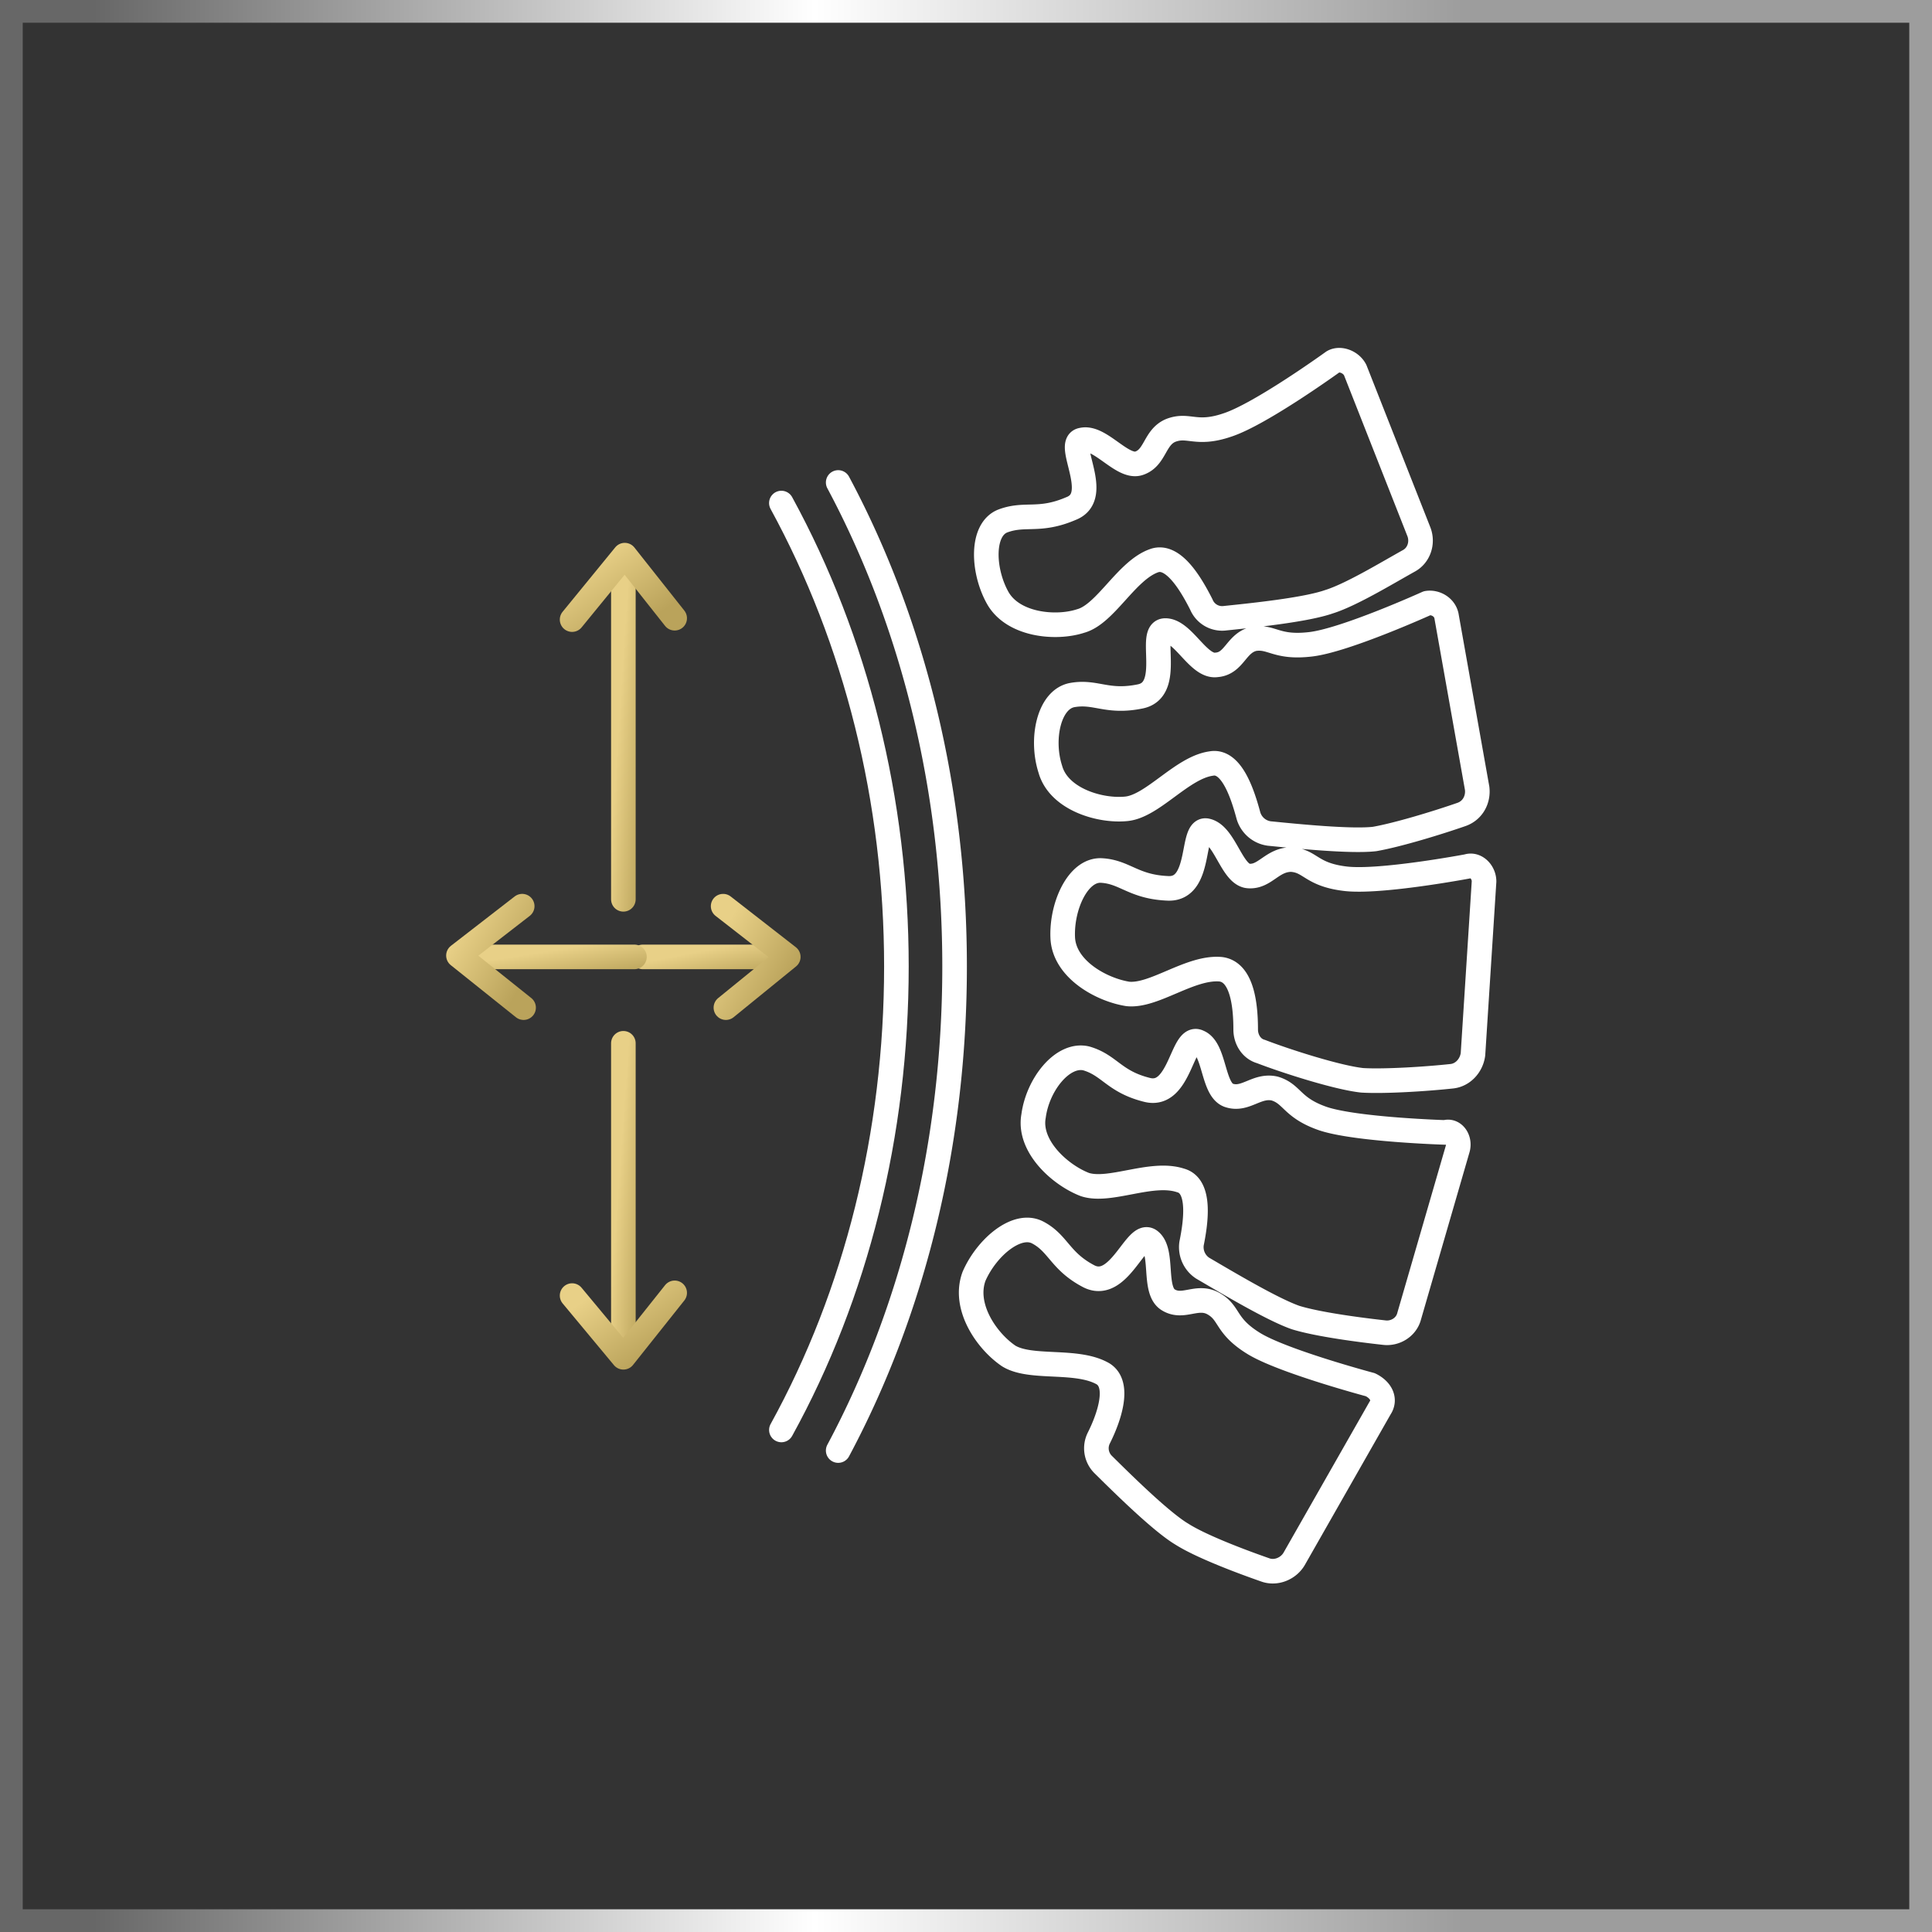 <svg xmlns="http://www.w3.org/2000/svg" width="85" height="85" fill="none" viewBox="0 0 85 85"><rect x="0" y="0" width="85" height="85" fill="#333333" stroke="none"/><path stroke="url(#paint0_linear_111_2328)" d="M.5.5h84v84H.5z"/><path stroke="#fff" stroke-linecap="round" stroke-linejoin="round" stroke-miterlimit="10" stroke-width="1.082" d="m59.622 16.28 2.805 7.12c.183.482 0 1.025-.427 1.266-.976.543-2.561 1.508-3.537 1.81-1.036.362-3.414.603-4.573.724a.99.99 0 0 1-1.036-.604c-.427-.844-1.22-2.232-2.073-1.93-1.22.422-2.135 2.353-3.232 2.654-1.098.362-2.988.181-3.659-1.025-.67-1.207-.731-3.017.244-3.379.976-.361 1.586.06 2.988-.543 1.403-.542-.305-2.895.488-3.016.793-.18 1.768 1.267 2.5 1.026.732-.241.67-1.146 1.402-1.448.793-.302 1.098.241 2.5-.241 1.464-.483 4.634-2.775 4.634-2.775.305-.181.793 0 .976.362ZM63.646 27.14l1.342 7.54c.06.483-.183.965-.671 1.146-1.037.362-2.805.905-3.841 1.086-1.037.12-3.415-.12-4.634-.241a1.111 1.111 0 0 1-.915-.785c-.244-.904-.732-2.473-1.646-2.292-1.28.181-2.561 1.87-3.72 1.99-1.158.122-2.988-.421-3.353-1.748-.427-1.328-.061-3.077.975-3.258 1.037-.181 1.525.362 2.988.06 1.463-.301.305-2.896 1.097-2.896.793 0 1.464 1.63 2.257 1.509.792-.06.853-.966 1.646-1.146.793-.121.975.422 2.5.24 1.524-.18 5.122-1.809 5.122-1.809.365-.06.792.181.853.603ZM65.292 38.782l-.487 7.601c-.062.483-.427.905-.915.965-1.098.121-2.988.242-3.964.181-1.097-.12-3.353-.844-4.45-1.267-.428-.12-.671-.543-.671-.965 0-.965-.122-2.533-1.098-2.654-1.341-.12-2.927 1.206-4.085 1.086-1.159-.181-2.805-1.086-2.866-2.474-.061-1.387.67-3.016 1.707-2.956 1.037.06 1.403.724 2.927.785 1.524.06.976-2.715 1.707-2.534.793.181 1.098 1.93 1.83 1.99.731.061 1.036-.723 1.89-.723.853.06.853.663 2.378.844 1.524.181 5.366-.543 5.366-.543.365-.12.731.242.731.664ZM64.132 50.546l-2.135 7.36c-.122.482-.61.784-1.097.724-1.098-.121-2.927-.362-3.902-.664-1.037-.362-3.05-1.568-4.086-2.172a1.106 1.106 0 0 1-.488-1.085c.183-.905.427-2.534-.487-2.776-1.28-.422-3.11.543-4.208.181-1.097-.422-2.5-1.689-2.256-3.016.183-1.387 1.28-2.775 2.317-2.533 1.037.301 1.22 1.025 2.683 1.387 1.464.362 1.525-2.473 2.256-2.111.732.301.61 2.111 1.342 2.352.731.242 1.22-.482 2.012-.301.793.241.732.844 2.134 1.327 1.463.483 5.366.603 5.366.603.366-.12.67.302.549.724ZM60.718 61.947l-3.78 6.636c-.245.422-.794.664-1.281.483-1.037-.362-2.805-1.026-3.659-1.569-.914-.543-2.622-2.232-3.475-3.076a1.006 1.006 0 0 1-.183-1.147c.427-.844.975-2.352.183-2.835-1.159-.663-3.171-.18-4.147-.784-.975-.664-2.012-2.172-1.524-3.499.549-1.267 1.89-2.413 2.805-1.93.915.482.976 1.266 2.256 1.93 1.341.663 2.073-2.051 2.683-1.569.61.483.122 2.172.793 2.594.67.423 1.28-.24 2.012.181.731.423.487.966 1.768 1.75 1.28.784 5.122 1.81 5.122 1.81.488.241.67.663.427 1.025ZM36.877 21.227c3.353 6.274 5.121 13.634 5.121 21.296 0 7.661-1.768 15.02-5.121 21.295"/><path stroke="#fff" stroke-linecap="round" stroke-linejoin="round" stroke-miterlimit="10" stroke-width="1.082" d="M34.377 22.132c3.293 6.033 5.061 13.091 5.061 20.39 0 7.36-1.768 14.418-5.06 20.39"/><path stroke="url(#paint1_linear_111_2328)" stroke-linecap="round" stroke-linejoin="round" stroke-miterlimit="10" stroke-width="1.082" d="M28.28 42.1h5.61"/><path stroke="url(#paint2_linear_111_2328)" stroke-linecap="round" stroke-linejoin="round" stroke-miterlimit="10" stroke-width="1.082" d="m31.815 39.868 2.866 2.232-2.744 2.232"/><path stroke="url(#paint3_linear_111_2328)" stroke-linecap="round" stroke-linejoin="round" stroke-miterlimit="10" stroke-width="1.082" d="M27.913 42.1h-6.951"/><path stroke="url(#paint4_linear_111_2328)" stroke-linecap="round" stroke-linejoin="round" stroke-miterlimit="10" stroke-width="1.082" d="M23.036 44.332 20.17 42.04l2.805-2.172"/><path stroke="url(#paint5_linear_111_2328)" stroke-linecap="round" stroke-linejoin="round" stroke-miterlimit="10" stroke-width="1.082" d="M27.426 45.9v13.092"/><path stroke="url(#paint6_linear_111_2328)" stroke-linecap="round" stroke-linejoin="round" stroke-miterlimit="10" stroke-width="1.082" d="m29.683 56.88-2.256 2.835L25.17 57"/><path stroke="url(#paint7_linear_111_2328)" stroke-linecap="round" stroke-linejoin="round" stroke-miterlimit="10" stroke-width="1.082" d="M27.426 39.566V25.21"/><path stroke="url(#paint8_linear_111_2328)" stroke-linecap="round" stroke-linejoin="round" stroke-miterlimit="10" stroke-width="1.082" d="m25.17 27.26 2.317-2.836 2.196 2.775"/><defs><linearGradient id="paint0_linear_111_2328" x1="4.105" x2="83.6" y1="84.546" y2="84.546" gradientUnits="userSpaceOnUse"><stop stop-color="#676767"/><stop offset=".399" stop-color="#fff"/><stop offset=".758" stop-color="#9D9D9D"/></linearGradient><linearGradient id="paint1_linear_111_2328" x1="30.545" x2="30.841" y1="41.907" y2="43.433" gradientUnits="userSpaceOnUse"><stop stop-color="#E8D087"/><stop offset="1" stop-color="#BAA35B"/></linearGradient><linearGradient id="paint2_linear_111_2328" x1="32.972" x2="36.067" y1="39.005" y2="40.833" gradientUnits="userSpaceOnUse"><stop stop-color="#E8D087"/><stop offset="1" stop-color="#BAA35B"/></linearGradient><linearGradient id="paint3_linear_111_2328" x1="23.768" x2="24.01" y1="41.907" y2="43.453" gradientUnits="userSpaceOnUse"><stop stop-color="#E8D087"/><stop offset="1" stop-color="#BAA35B"/></linearGradient><linearGradient id="paint4_linear_111_2328" x1="21.327" x2="24.422" y1="39.005" y2="40.833" gradientUnits="userSpaceOnUse"><stop stop-color="#E8D087"/><stop offset="1" stop-color="#BAA35B"/></linearGradient><linearGradient id="paint5_linear_111_2328" x1="27.829" x2="29.279" y1="43.371" y2="43.473" gradientUnits="userSpaceOnUse"><stop stop-color="#E8D087"/><stop offset="1" stop-color="#BAA35B"/></linearGradient><linearGradient id="paint6_linear_111_2328" x1="26.992" x2="29.084" y1="56.332" y2="59.393" gradientUnits="userSpaceOnUse"><stop stop-color="#E8D087"/><stop offset="1" stop-color="#BAA35B"/></linearGradient><linearGradient id="paint7_linear_111_2328" x1="27.829" x2="29.28" y1="22.434" y2="22.527" gradientUnits="userSpaceOnUse"><stop stop-color="#E8D087"/><stop offset="1" stop-color="#BAA35B"/></linearGradient><linearGradient id="paint8_linear_111_2328" x1="26.992" x2="29.084" y1="23.876" y2="26.937" gradientUnits="userSpaceOnUse"><stop stop-color="#E8D087"/><stop offset="1" stop-color="#BAA35B"/></linearGradient></defs></svg>